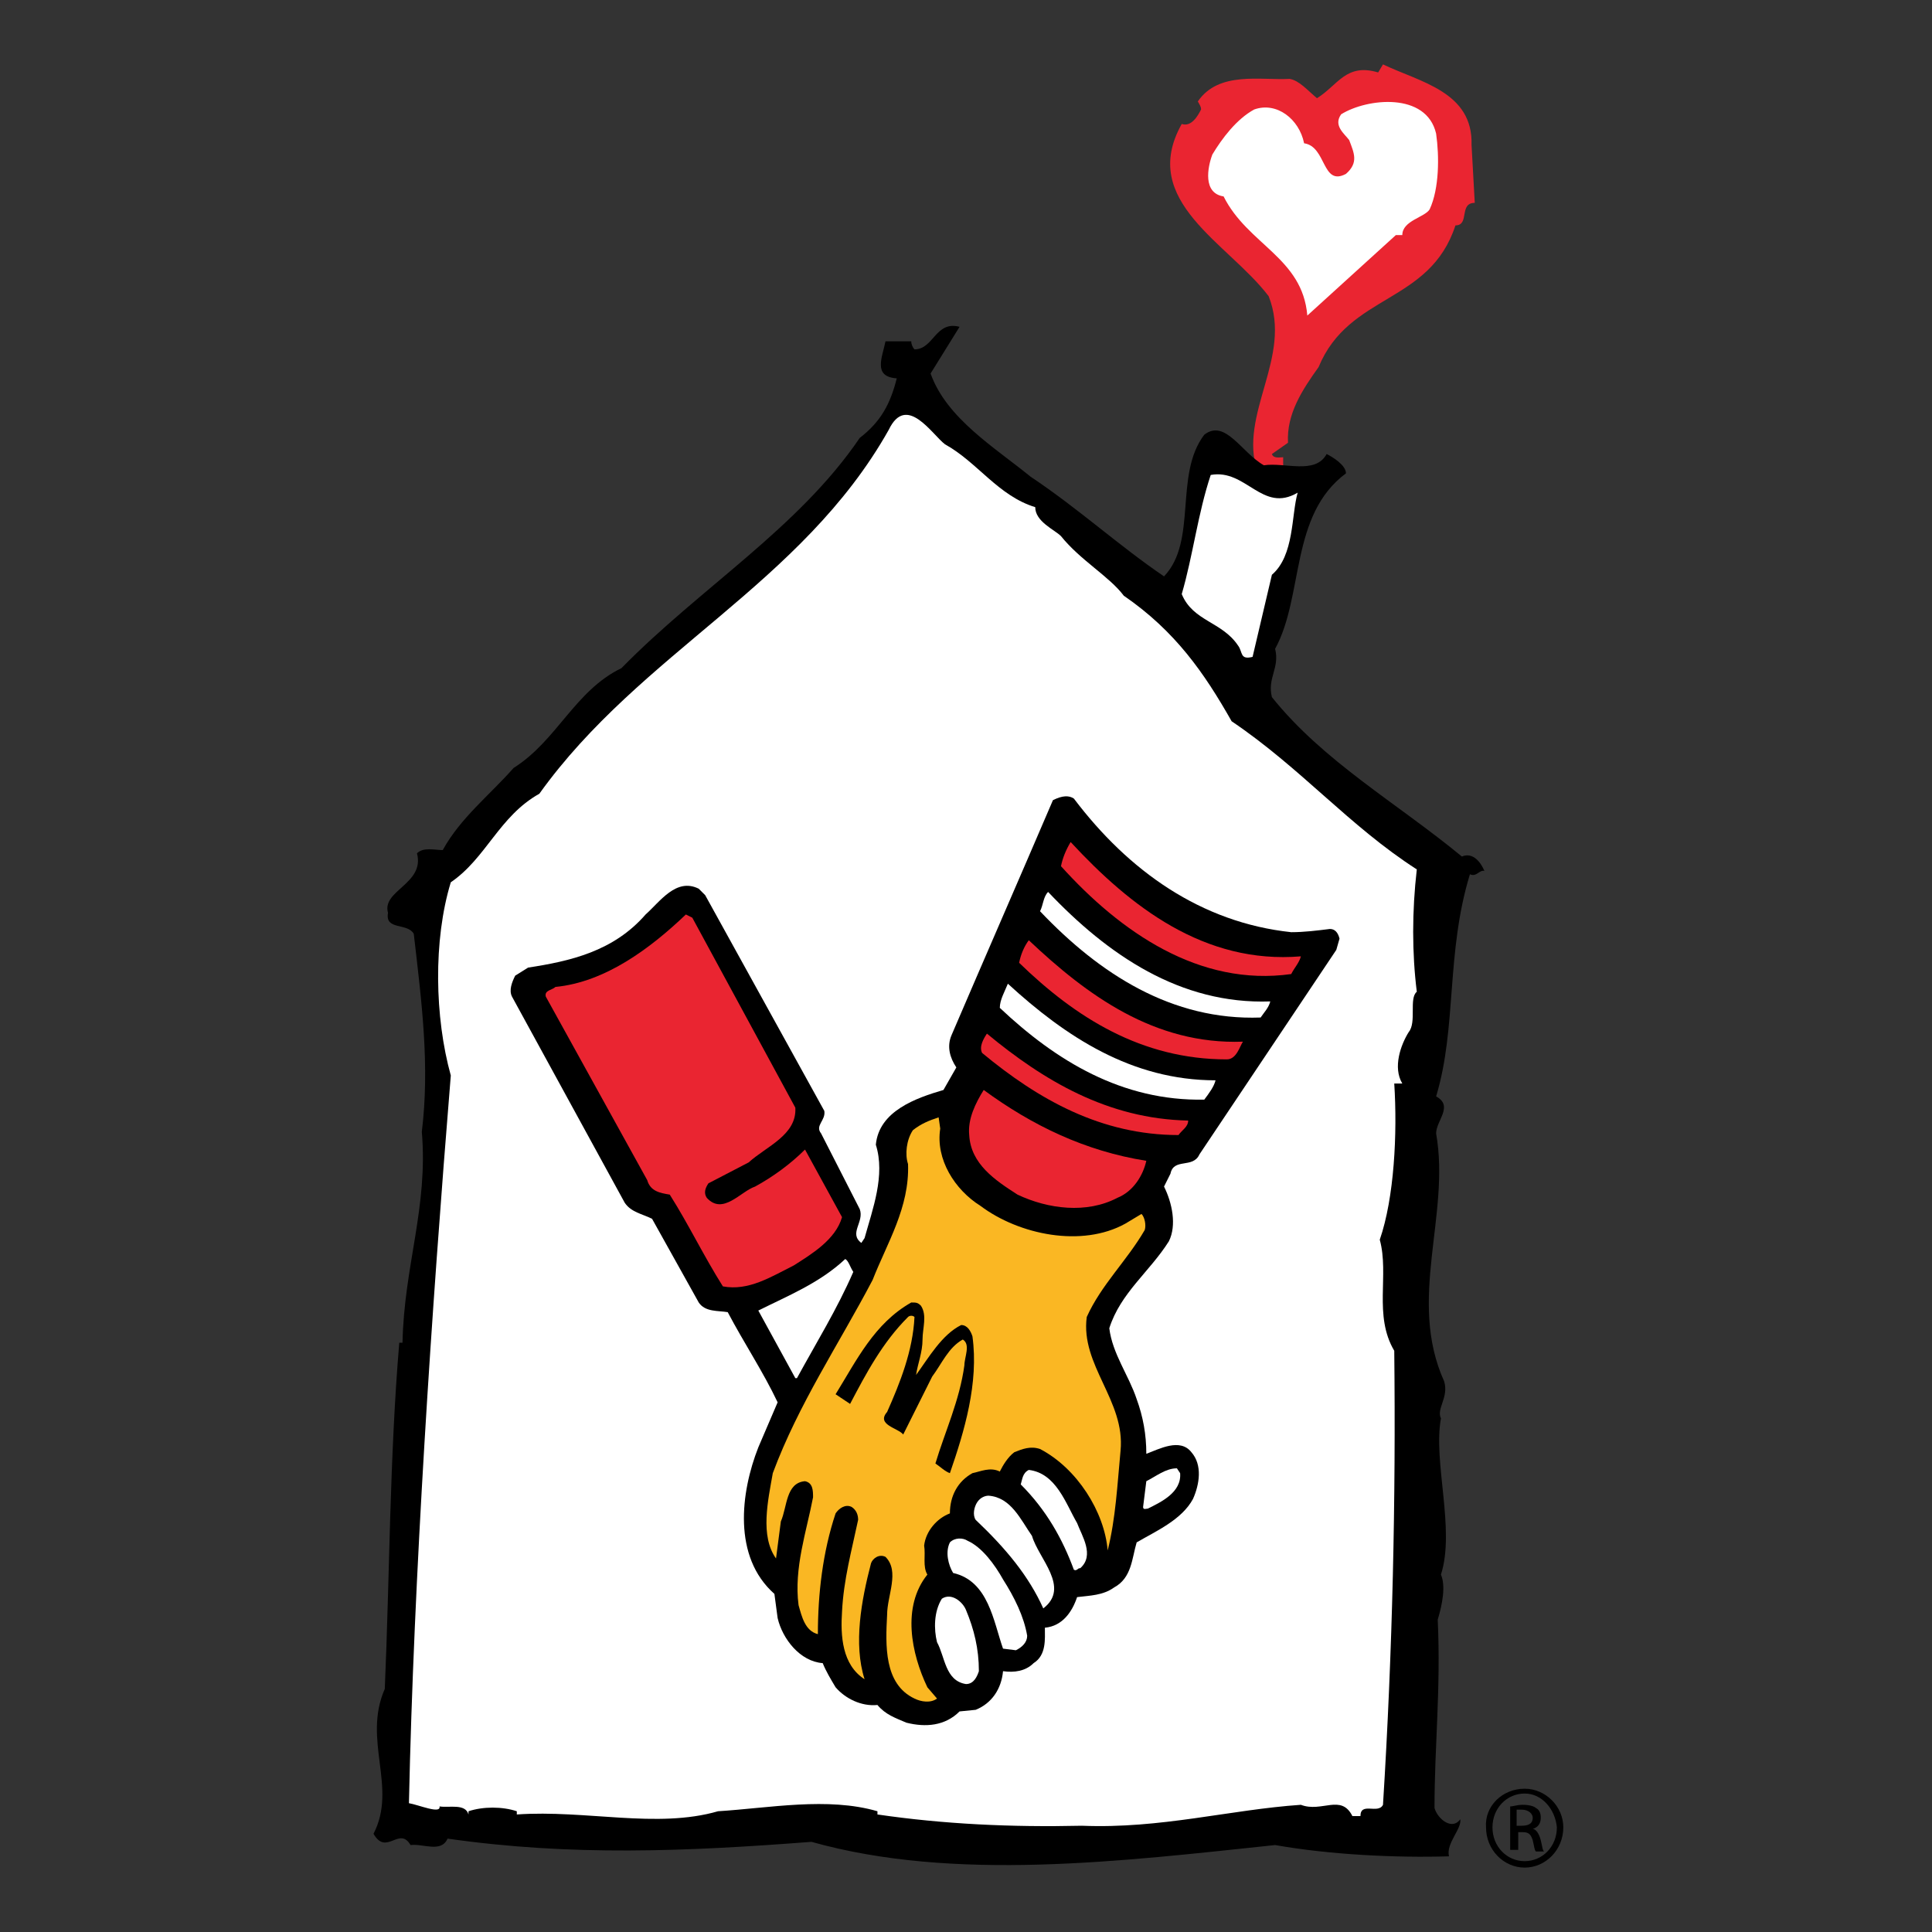 <svg xmlns="http://www.w3.org/2000/svg" xmlns:xlink="http://www.w3.org/1999/xlink" id="Layer_1" x="0px" y="0px" viewBox="0 0 120 120" style="enable-background:new 0 0 120 120;" xml:space="preserve"><rect x="0" y="0" width="120" height="120" fill="#333333" stroke="none"/><style type="text/css">	.st0{fill:#EA2531;}	.st1{fill:#FFFFFF;}	.st2{fill:#FAB723;}</style><g>	<path class="st0" d="M91.4,9l0.2,3.6c-1,0-0.3,1.4-1.2,1.4c-1.6,4.9-6.6,4.2-8.5,8.8c-1,1.4-2,2.9-1.9,4.7L79,28.2  c0.1,0.3,0.5,0.2,0.7,0.2v0.9h-1.6c-1.2-3.6,2.2-7.1,0.7-10.9c-2.5-3.3-8.1-5.9-5.4-10.7c0.6,0.2,1-0.5,1.2-0.9  c0-0.2-0.1-0.3-0.2-0.5c1.3-1.9,3.9-1.3,5.7-1.4c0.6,0.1,1.1,0.7,1.7,1.2c1.3-0.8,1.8-2.2,3.8-1.6L85.9,4C88.2,5.1,91.5,5.7,91.4,9  "></path>	<path class="st1" d="M89.2,8.3c0.2,1.4,0.2,3.4-0.4,4.7c-0.3,0.5-1.7,0.7-1.7,1.6h-0.4l-5.5,5c-0.3-3.6-3.7-4.4-5.2-7.4  c-1.3-0.2-1-1.8-0.7-2.6c0.6-1,1.5-2.2,2.6-2.8c1.4-0.5,2.8,0.6,3.1,2.1c1.4,0.2,1.1,2.7,2.6,1.9c0.8-0.7,0.5-1.3,0.2-2.1  c-0.3-0.4-1-0.9-0.5-1.6C84.9,6.1,88.6,5.7,89.2,8.3"></path>	<path d="M57.8,23.2c1,2.8,4,4.6,6.2,6.4c3,2,5.5,4.3,8.3,6.2c2.1-2.2,0.6-6.3,2.5-8.8c1.3-1,2.3,1.1,3.7,1.9  c1.3-0.2,3.2,0.6,3.9-0.7c0.4,0.2,1.2,0.7,1.2,1.2C80.1,32,81,37,79.2,40.3c0.3,1.2-0.5,1.8-0.2,3c3.2,4,7.8,6.6,11.8,9.9  c0.7-0.3,1.2,0.4,1.4,0.9c-0.3-0.1-0.5,0.4-0.9,0.2c-1.5,4.9-0.8,9.5-2.1,13.8c1.1,0.6,0,1.5,0,2.3c0.9,5.1-1.8,10.3,0.5,15.4  c0.3,1-0.5,1.7-0.2,2.3c-0.5,2.7,0.9,6.9,0,9.7c0.3,0.7,0.1,1.8-0.2,2.8c0.2,4.3-0.2,7.8-0.2,11.7c0.2,0.7,1.1,1.4,1.6,0.7  c0.1,0.6-0.9,1.5-0.7,2.3c-3.3,0.1-7.4-0.1-10.8-0.7c-9.5,1-19.9,2.3-28.8-0.2c-7.8,0.6-14.9,0.9-22.6-0.2  c-0.4,0.9-1.5,0.3-2.3,0.4c-0.7-1.2-1.5,0.7-2.3-0.7c1.5-2.9-0.7-5.8,0.7-9c0.3-6.9,0.3-14.4,0.9-21.5h0.2  c0.1-4.8,1.6-8.4,1.2-13.1c0.5-4.1,0-8-0.5-12.3c-0.4-0.7-1.8-0.2-1.6-1.3c-0.4-1.4,2.3-1.8,1.8-3.7c0.4-0.4,1.1-0.2,1.6-0.2  c1.1-2,2.9-3.4,4.4-5.1c2.7-1.7,3.8-4.8,6.7-6.2c4.9-5,11-8.7,14.8-14.3c1.3-1,1.9-2.1,2.3-3.7c-1.5-0.1-0.9-1.3-0.7-2.3h1.6  c0,0.2,0.1,0.4,0.2,0.5c1.2,0,1.3-1.8,2.8-1.4L57.8,23.2z"></path>	<path class="st1" d="M58.7,27.6c2,1.1,3.3,3.2,5.6,3.9c0,0.9,1.2,1.4,1.6,1.8c1.2,1.5,3,2.5,3.9,3.7c3.2,2.2,5,4.8,6.7,7.8  c4.3,2.9,7.3,6.5,11.5,9.2c-0.3,2.6-0.3,5.2,0,7.6c-0.5,0.4,0,1.9-0.5,2.5c-0.5,0.8-1,2.2-0.4,3.2h-0.5c0.2,3.1,0,7.1-0.9,9.7  c0.6,2.2-0.4,4.7,0.9,6.9c0.1,9.2-0.1,18.6-0.7,28.2c-0.3,0.6-1.4-0.2-1.4,0.7h-0.5c-0.7-1.4-1.9-0.2-3.2-0.7  c-4.4,0.3-8.7,1.5-13.6,1.3c-4.4,0.1-8.6-0.1-12.7-0.7v-0.2c-3.1-0.9-6.7-0.2-9.9,0c-3.8,1.1-8.2-0.1-12.5,0.2v-0.2  c-0.9-0.3-2.1-0.3-3,0v0.2c-0.2-0.7-1.2-0.4-1.8-0.5c0.1,0.5-1.3-0.1-1.9-0.2C25.7,98,26.8,81.5,28,66.8c-1-3.6-1.1-8.4,0-12  c2.2-1.5,3-4.1,5.5-5.5c6.3-8.8,16.3-13,21.7-22.6C56.3,24.4,57.9,27,58.7,27.6"></path>	<path class="st1" d="M80.6,30.6c-0.4,1.4-0.2,3.9-1.6,5.1l-1.2,5.1c-0.8,0.2-0.6-0.3-0.9-0.7c-1-1.5-2.8-1.5-3.5-3.2  c0.7-2.4,1-5,1.8-7.4C77.4,29.1,78.4,31.9,80.6,30.6"></path>	<path d="M66.7,49.6c3.4,4.5,7.9,7.7,13.5,8.3c0.8,0,1.6-0.1,2.4-0.2c0.3,0,0.5,0.2,0.6,0.6l-0.2,0.7l-8.5,12.7  c-0.4,0.9-1.6,0.2-1.8,1.2l-0.4,0.8c0.5,1,0.8,2.4,0.3,3.4c-1.2,1.9-3,3.2-3.7,5.4c0.2,1.6,1.2,2.9,1.7,4.4  c0.4,1.1,0.6,2.2,0.6,3.4c0.8-0.3,2.1-1,2.8-0.1c0.7,0.8,0.5,2,0.1,2.9c-0.7,1.3-2.3,2-3.5,2.7c-0.3,1-0.3,2.2-1.4,2.8  c-0.7,0.5-1.5,0.5-2.3,0.6c-0.3,0.9-0.9,1.8-2,1.9c0,0.7,0.1,1.7-0.7,2.2c-0.5,0.5-1.2,0.6-1.9,0.5c-0.1,1.1-0.7,2-1.7,2.4l-1,0.1  c-0.9,0.9-2.1,1-3.3,0.7c-0.7-0.3-1.3-0.5-1.8-1.1c-1,0.1-2-0.4-2.6-1.1c-0.3-0.5-0.6-1-0.8-1.5c-1.4-0.1-2.5-1.5-2.8-2.8l-0.2-1.5  c-2.6-2.3-2.1-6.3-1-9.1l1.2-2.8c-0.9-1.9-2.1-3.7-3.1-5.6c-0.6-0.1-1.4,0-1.8-0.6l-2.9-5.2c-0.6-0.3-1.3-0.4-1.7-1l-7-12.8  c-0.2-0.4,0-0.9,0.2-1.3l0.8-0.5c2.6-0.4,5.3-1,7.3-3.3c0.9-0.8,1.9-2.3,3.3-1.6l0.4,0.4l7.4,13.4c0.1,0.6-0.6,0.9-0.2,1.4l2.4,4.7  c0.3,0.8-0.7,1.5,0.1,2.1l0.2-0.3c0.5-1.8,1.3-3.9,0.7-5.8c0.2-2.1,2.5-2.9,4.2-3.4l0.8-1.4c-0.4-0.6-0.6-1.3-0.3-2  c2.1-4.9,4.2-9.7,6.3-14.6C66,49.4,66.4,49.4,66.7,49.6"></path>	<path class="st0" d="M80.8,59.4c-0.1,0.4-0.4,0.7-0.6,1.1c-5.7,0.8-10.6-2.6-14.3-6.7c0.1-0.5,0.3-1,0.6-1.5  C70.2,56.3,74.8,59.9,80.8,59.4"></path>	<path class="st1" d="M78.9,62.2c-0.1,0.4-0.4,0.7-0.6,1c-5.5,0.2-10-2.7-13.7-6.6c0.2-0.4,0.2-0.9,0.5-1.2  C68.8,59.3,73.3,62.4,78.9,62.2"></path>	<path class="st0" d="M77.2,64.7c-0.2,0.3-0.4,1.1-1,1.1c-5.3,0-9.4-2.6-12.9-6c0.1-0.5,0.3-1,0.6-1.4  C67.5,61.8,71.7,64.9,77.2,64.7"></path>	<path class="st0" d="M49.4,68.8c0.1,1.7-1.8,2.4-2.9,3.4L44,73.5c-0.2,0.3-0.3,0.6-0.1,0.9c1,1.1,2.1-0.4,3-0.7  c1.1-0.6,2.2-1.4,3.1-2.3l2.3,4.2c-0.4,1.4-1.9,2.3-3,3c-1.4,0.7-2.8,1.6-4.4,1.3c-1.2-1.9-2.1-3.8-3.3-5.7  c-0.6-0.1-1.2-0.2-1.4-0.9l-6.3-11.4c-0.1-0.4,0.4-0.4,0.6-0.6c3.1-0.3,5.9-2.4,8.1-4.5L43,57L49.4,68.8z"></path>	<path class="st1" d="M75.5,67.1c-0.1,0.4-0.4,0.8-0.7,1.2c-5.1,0.1-9.2-2.4-12.7-5.7c0-0.5,0.3-1,0.5-1.5  C66.2,64.4,70.3,67.1,75.5,67.1"></path>	<path class="st0" d="M73.8,69.6c0,0.4-0.4,0.6-0.6,0.9c-4.8,0-8.7-2.2-12.2-5.1c-0.2-0.4,0.1-0.9,0.3-1.2  C64.8,67.1,68.8,69.5,73.8,69.6"></path>	<path class="st0" d="M71.2,72.1C71,73,70.4,74,69.4,74.4c-1.9,1-4.3,0.7-6.2-0.2c-1.4-0.9-2.9-1.9-3-3.7c-0.1-1,0.4-2,0.9-2.8  C64.1,69.9,67.4,71.5,71.2,72.1"></path>	<path class="st2" d="M58.4,70.1c-0.3,1.9,0.9,3.8,2.5,4.8c2.4,1.8,6.3,2.6,9,1.1l1-0.6c0.2,0.2,0.3,0.7,0.2,1  c-1.1,1.9-2.7,3.4-3.6,5.4c-0.4,3,2.4,5.2,2.1,8.3c-0.2,2.1-0.3,4.2-0.8,6.2c-0.2-2.4-1.9-5.1-4.2-6.3c-0.6-0.2-1.1,0-1.6,0.2  c-0.4,0.3-0.7,0.8-0.9,1.2c-0.6-0.3-1.2,0-1.7,0.1c-0.9,0.5-1.4,1.4-1.4,2.5c-0.8,0.3-1.5,1.1-1.6,2c0.1,0.6-0.1,1.3,0.2,1.8  c-1.6,2-1,4.9,0,7l0.6,0.7c-0.4,0.3-1,0.2-1.4,0c-1.9-0.9-1.8-3.3-1.7-5.2c0-1.2,0.8-2.7-0.1-3.6c-0.4-0.2-0.8,0.1-0.9,0.4  c-0.6,2.3-1.1,5-0.4,7.2c-1.4-0.9-1.5-2.7-1.4-4.2c0.1-2,0.6-3.8,1-5.7c0-0.3-0.1-0.6-0.4-0.8c-0.4-0.2-0.8,0.1-1,0.4  c-0.8,2.4-1.1,5-1.1,7.5c-0.8-0.2-1-1.1-1.2-1.8c-0.3-2.3,0.5-4.6,0.9-6.7c0-0.4,0-0.9-0.5-1c-1.2,0.1-1.1,1.6-1.5,2.5l-0.3,2.3  c-1-1.4-0.5-3.6-0.2-5.3c1.6-4.3,4.1-8,6.2-12c0.9-2.3,2.3-4.5,2.2-7.2c-0.2-0.6-0.1-1.5,0.3-2.1c0.5-0.4,1-0.6,1.6-0.8L58.4,70.1z  "></path>	<path class="st1" d="M53,79c-1,2.3-2.3,4.4-3.5,6.6l-0.1,0l-2.3-4.2c1.8-0.9,3.8-1.7,5.4-3.2C52.7,78.3,52.8,78.7,53,79"></path>	<path d="M57.3,83.2c0,0.8-0.3,1.5-0.4,2.2c0.8-1.1,1.6-2.5,2.8-3.1c0.4,0,0.6,0.4,0.7,0.7c0.4,2.9-0.5,5.9-1.4,8.5  c-0.3-0.1-0.6-0.4-0.9-0.6c0.6-2,1.5-3.9,1.8-6.1c0-0.5,0.4-1.3-0.1-1.6c-0.9,0.5-1.3,1.5-1.9,2.3c-0.6,1.2-1.2,2.4-1.8,3.6  c-0.3-0.4-1.7-0.6-1-1.4c0.8-1.8,1.6-3.8,1.7-5.9c-0.1-0.1-0.3-0.1-0.4,0c-1.6,1.6-2.6,3.5-3.6,5.4l-0.9-0.6  c1.3-2.1,2.4-4.4,4.7-5.7c0.3,0,0.4,0,0.6,0.2C57.6,81.7,57.3,82.5,57.3,83.2"></path>	<path class="st1" d="M73.3,91.5c0.1,1.2-1.2,1.8-2,2.2c-0.1,0-0.3,0.1-0.3-0.1l0.2-1.6c0.6-0.3,1.2-0.8,1.9-0.8L73.3,91.5z"></path>	<path class="st1" d="M66.9,94.6c0.3,0.8,1.1,2,0.2,2.8c-0.2,0-0.2,0.2-0.4,0.1c-0.7-1.9-1.7-3.7-3.3-5.3c0.1-0.3,0.1-0.7,0.5-0.9  C65.6,91.5,66.2,93.4,66.9,94.6"></path>	<path class="st1" d="M64.1,95.4c0.4,1.4,2.4,3.2,0.7,4.5c-0.9-2-2.3-3.7-4.2-5.5c-0.2-0.3-0.1-0.8,0.1-1.1c0.2-0.3,0.5-0.4,0.7-0.4  C62.8,93,63.4,94.4,64.1,95.4"></path>	<path class="st1" d="M62.3,98.1c0.7,1.1,1.3,2.3,1.5,3.5c0,0.4-0.3,0.7-0.7,0.9l-0.8-0.1c-0.6-1.7-0.9-4.2-3.1-4.7  c-0.3-0.5-0.5-1.3-0.2-1.9c0.3-0.3,0.8-0.3,1.1-0.1C61,96.1,61.8,97.2,62.3,98.1"></path>	<path class="st1" d="M60,100c0.5,1.2,0.8,2.4,0.8,3.8c-0.1,0.3-0.3,0.8-0.8,0.8c-1.3-0.2-1.3-1.7-1.8-2.6c-0.2-0.8-0.2-1.9,0.3-2.7  C59.1,98.9,59.8,99.5,60,100"></path>	<path d="M94.7,111.1c1.3,0,2.4,1.1,2.4,2.4c0,1.4-1.1,2.5-2.4,2.5c-1.3,0-2.4-1.1-2.4-2.5C92.2,112.2,93.3,111.1,94.7,111.1  L94.7,111.1z M94.7,111.4c-1.1,0-2,0.9-2,2.1c0,1.2,0.9,2.1,2,2.1c1.1,0,2-0.9,2-2.1C96.6,112.4,95.8,111.4,94.7,111.4L94.7,111.4z   M94.2,114.9h-0.4v-2.7c0.2,0,0.4-0.1,0.8-0.1c0.4,0,0.7,0.1,0.8,0.2c0.2,0.1,0.3,0.3,0.3,0.6c0,0.4-0.2,0.6-0.5,0.7v0  c0.2,0,0.4,0.3,0.5,0.7c0.1,0.4,0.1,0.6,0.2,0.7h-0.5c-0.1-0.1-0.1-0.3-0.2-0.7c-0.1-0.3-0.2-0.5-0.6-0.5h-0.3V114.9z M94.2,113.4  h0.3c0.4,0,0.7-0.1,0.7-0.5c0-0.2-0.2-0.5-0.7-0.5c-0.1,0-0.2,0-0.3,0V113.4z"></path></g></svg>